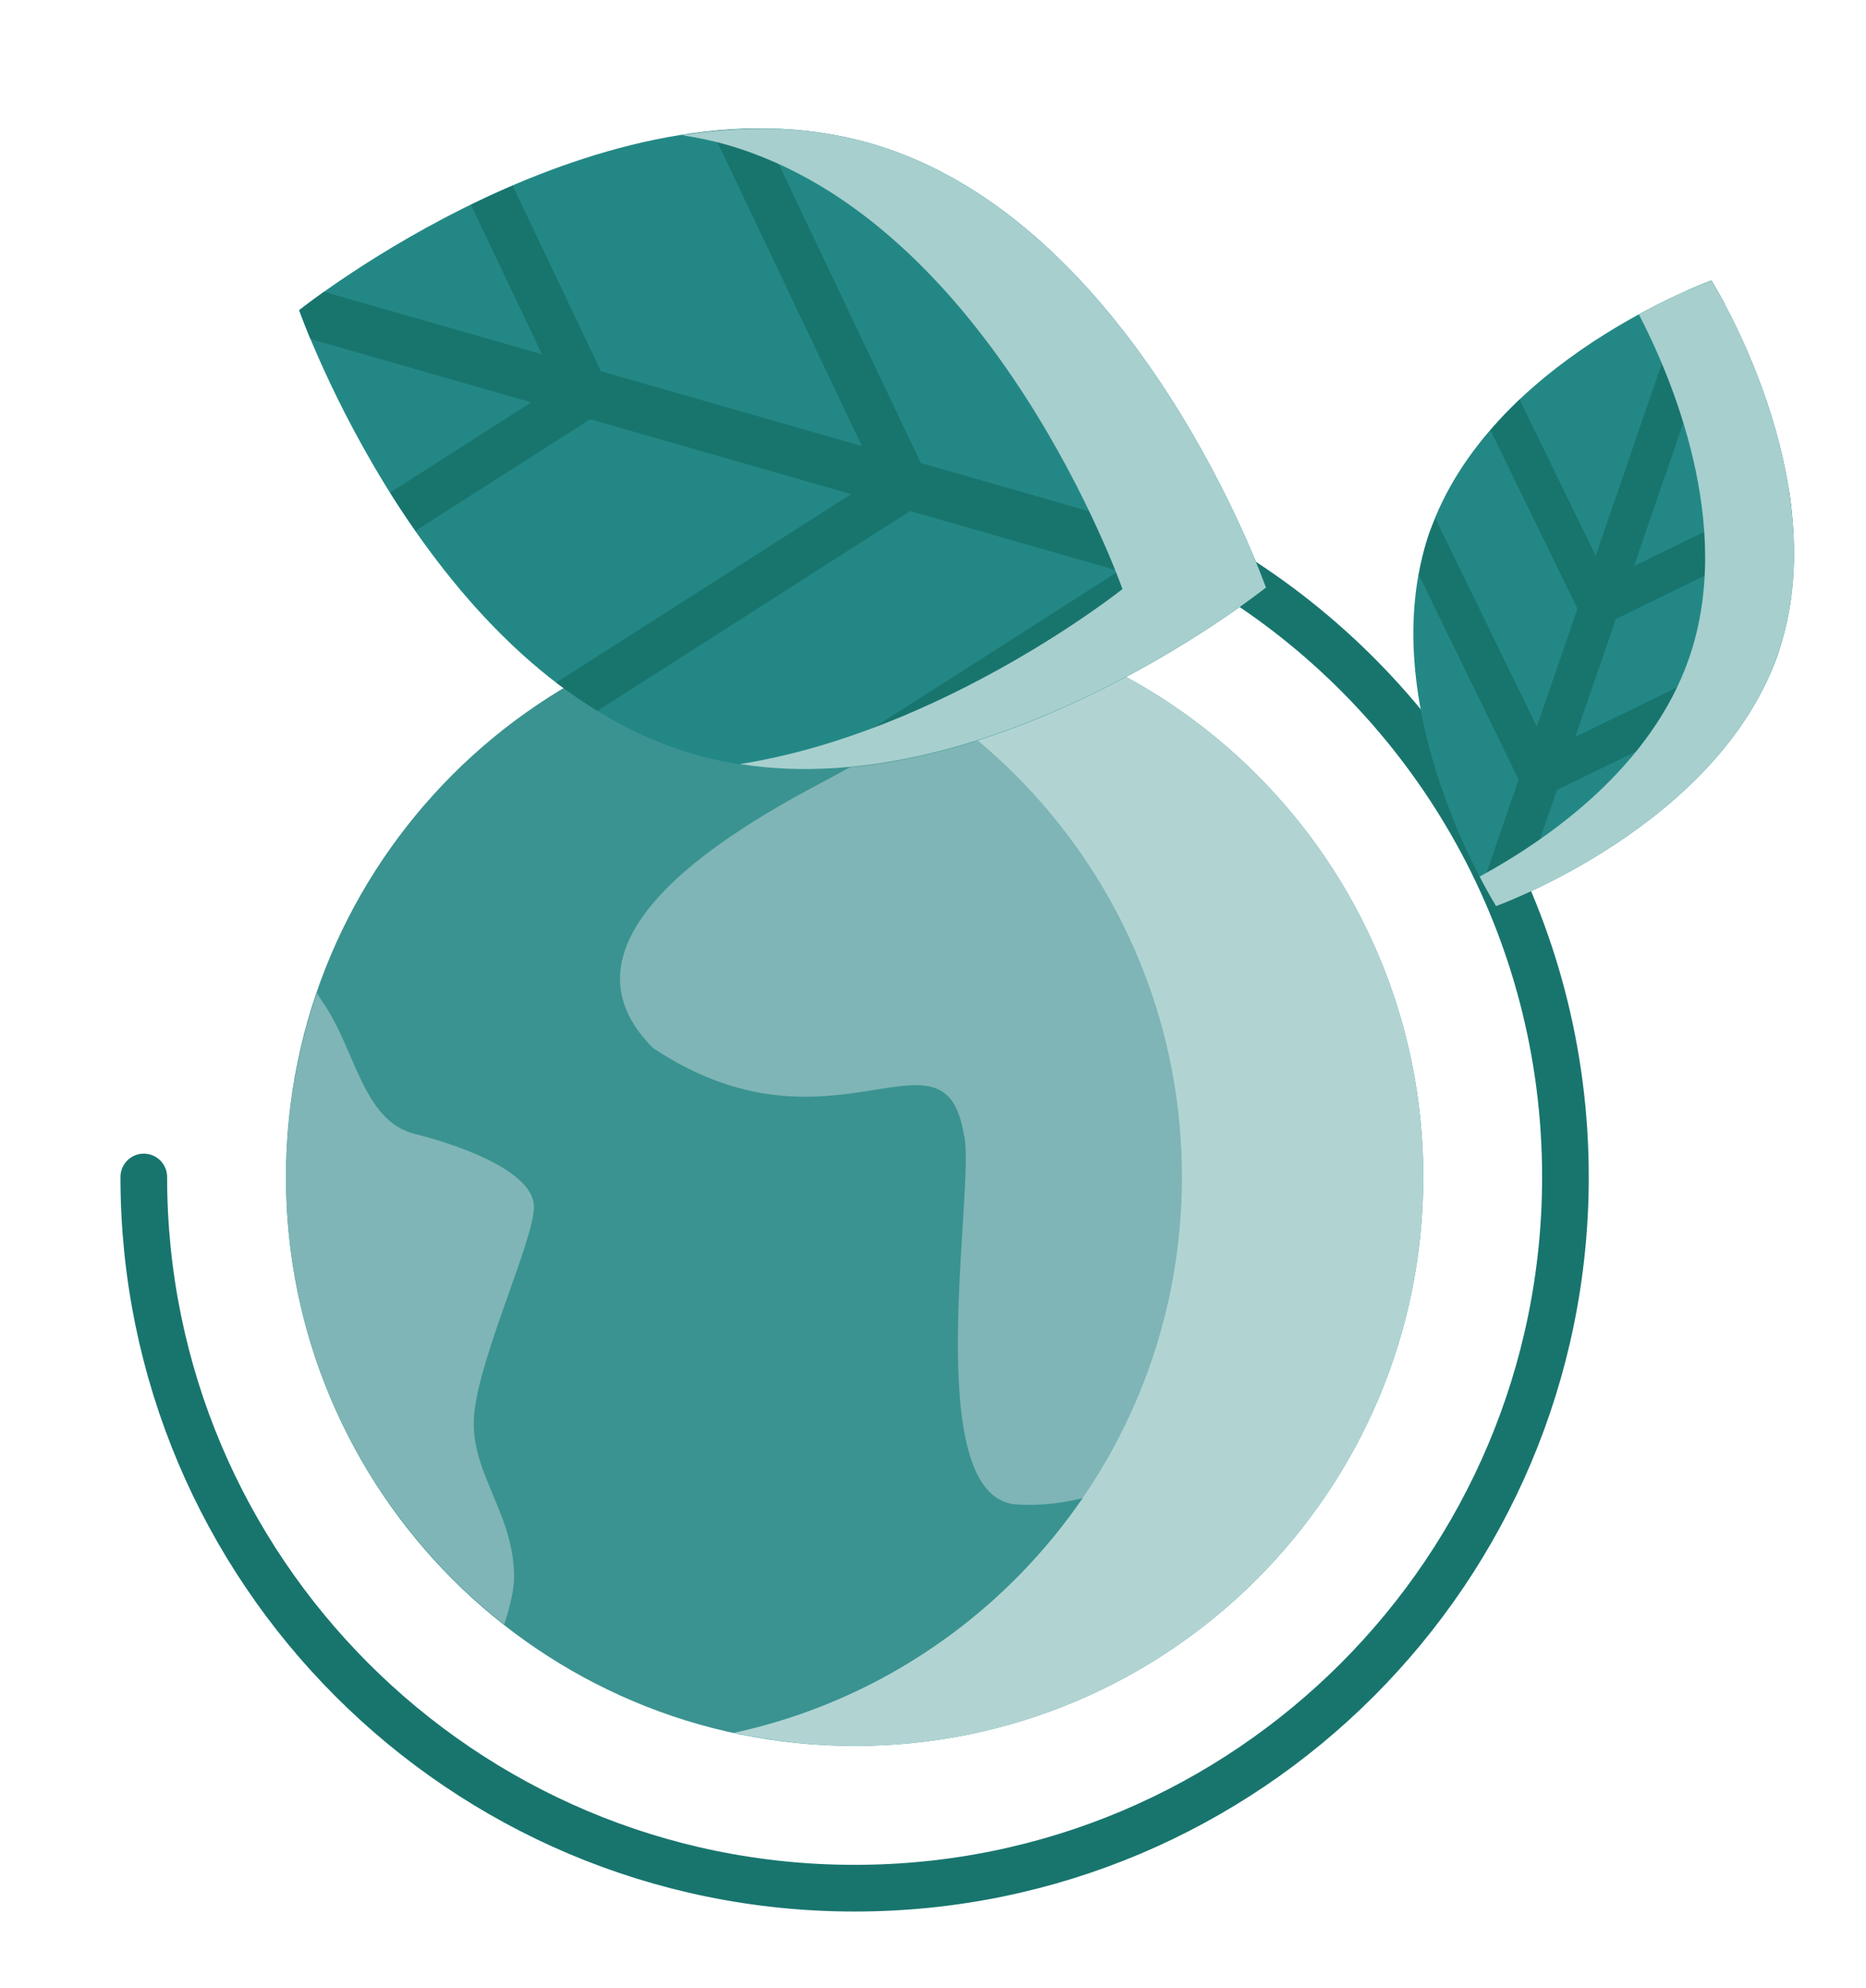 <?xml version="1.0" encoding="UTF-8"?>
<svg xmlns="http://www.w3.org/2000/svg" width="79.994" height="85.186" xmlns:xlink="http://www.w3.org/1999/xlink" version="1.1" viewBox="0 0 79.994 85.186">
  <!-- Generator: Adobe Illustrator 29.8.3, SVG Export Plug-In . SVG Version: 2.1.1 Build 3)  -->
  <defs>
    <style>
      .st0, .st1 {
        fill: none;
      }

      .st2 {
        fill: #b1d4d3;
      }

      .st3 {
        fill: #18756e;
      }

      .st4 {
        isolation: isolate;
      }

      .st5 {
        mix-blend-mode: multiply;
      }

      .st6 {
        clip-path: url(#clippath-1);
      }

      .st7 {
        clip-path: url(#clippath-3);
      }

      .st8 {
        clip-path: url(#clippath-4);
      }

      .st9 {
        clip-path: url(#clippath-2);
      }

      .st10 {
        fill: #a7cfce;
      }

      .st11 {
        fill: #7fb5b6;
      }

      .st1 {
        stroke: #18756e;
        stroke-linecap: round;
        stroke-linejoin: round;
        stroke-width: 2px;
      }

      .st12 {
        fill: #3a9391;
      }

      .st13 {
        fill: #238885;
      }

      .st14 {
        clip-path: url(#clippath);
      }
    </style>
    <clipPath id="clippath">
      <rect class="st0" x="5.164" y="5.5" width="71.745" height="76.402"/>
    </clipPath>
    <clipPath id="clippath-1">
      <rect class="st0" x="5.164" y="5.499" width="71.745" height="76.402"/>
    </clipPath>
    <clipPath id="clippath-2">
      <rect class="st0" x="52.968" y=".722" width="38.987" height="44.55"/>
    </clipPath>
    <clipPath id="clippath-3">
      <rect class="st0" x="24.264" y="19.651" width="43.951" height="55.956"/>
    </clipPath>
    <clipPath id="clippath-4">
      <rect class="st0" x="8.142" y="-11.117" width="54.666" height="61.665"/>
    </clipPath>
  </defs>
  <g class="st4">
    <g id="Layer_1">
      <g class="st14">
        <g class="st6">
          <path class="st1" d="M6.164,50.429c0,16.829,13.643,30.472,30.472,30.472s30.473-13.643,30.473-30.472c0-10.691-5.506-20.097-13.837-25.535"/>
          <path class="st12" d="M36.637,74.807c13.464,0,24.378-10.914,24.378-24.378s-10.914-24.378-24.378-24.378-24.378,10.914-24.378,24.378,10.914,24.378,24.378,24.378"/>
          <path class="st11" d="M21.616,69.603c.26-.804.423-1.51.423-2.025,0-2.834-1.985-4.535-1.701-7.086.283-2.552,2.551-7.37,2.551-8.788s-2.835-2.551-5.102-3.118c-2.268-.567-2.551-3.685-3.969-5.669-.078-.11-.154-.239-.229-.375-.848,2.476-1.33,5.123-1.33,7.887,0,7.791,3.668,14.711,9.357,19.174"/>
          <path class="st11" d="M47.056,28.414c-4.004,1.594-9.531,3.831-10.844,4.581-1.984,1.134-13.606,6.52-8.221,11.906,7.654,5.102,12.473-1.418,13.323,3.685.567,1.984-1.984,15.59,2.268,15.874,4.252.283,9.071-2.835,9.071-5.953s-2.268-5.953-.851-7.654c1.418-1.7,1.134-1.133,3.119-1.417,1.984-.283,2.551-.85,2.834-1.984.284-1.134-1.984-3.685-1.701-6.52.083-.823.65-1.935,1.424-3.102-2.469-4.076-6.09-7.361-10.422-9.416"/>
          <path class="st13" d="M64.135,38.821s9.543-3.425,12.092-10.826c2.548-7.402-2.863-15.976-2.863-15.976,0,0-9.544,3.425-12.092,10.826s2.863,15.976,2.863,15.976"/>
          <path class="st3" d="M76.692,21.012l-6.641,3.239,3.872-11.244c-.332-.622-.559-.987-.559-.987,0,0-.404.148-1.049.433l-3.909,11.353-3.262-6.688c-.435.411-.85.856-1.25,1.318l3.729,7.644-1.739,5.05-4.35-8.917c-.087.211-.187.415-.262.633-.203.59-.34,1.188-.449,1.788l4.278,8.771-1.526,4.43c.333.622.56.987.56.987,0,0,.404-.148,1.048-.433l1.563-4.539,8.803-4.294c.256-.501.49-1.016.678-1.56.087-.254.143-.511.212-.766l-8.91,4.345,1.739-5.05,7.603-3.708c-.033-.61-.087-1.215-.179-1.805"/>
          <g class="st5">
            <g class="st9">
              <path class="st10" d="M76.227,27.995c2.548-7.401-2.863-15.976-2.863-15.976,0,0-1.32.476-3.107,1.45,1.373,2.643,4.119,9.017,2.158,14.713-1.601,4.651-5.962,7.729-8.984,9.377.411.791.704,1.262.704,1.262,0,0,9.544-3.425,12.092-10.826"/>
            </g>
          </g>
          <g class="st5">
            <g class="st7">
              <path class="st2" d="M61.015,50.429c0-13.464-10.914-24.378-24.378-24.378-1.777,0-3.504.201-5.173.562,10.976,2.374,19.205,12.129,19.205,23.816s-8.229,21.442-19.205,23.816c1.669.361,3.396.562,5.173.562,13.464,0,24.378-10.914,24.378-24.378"/>
            </g>
          </g>
          <path class="st13" d="M54.269,25.175s-5.522-15.755-16.966-19.037c-11.445-3.281-24.477,7.153-24.477,7.153,0,0,5.522,15.756,16.967,19.037,11.444,3.282,24.476-7.153,24.476-7.153"/>
          <path class="st3" d="M39.477,19.837l-6.814-14.324c-.715-.002-1.428.031-2.136.102l6.42,13.496-11.185-3.207-3.782-7.95c-.621.266-1.218.539-1.794.821l3.046,6.404-9.339-2.678c-.671.477-1.067.79-1.067.79,0,0,.17.476.486,1.236l9.46,2.713-6.048,3.862c.34.543.704,1.091,1.09,1.644l7.488-4.781,11.185,3.207-12.641,8.072c.566.434,1.156.839,1.766,1.212l13.405-8.558,8.949,2.566-13.28,8.479c1.506-.014,3-.197,4.459-.506l11.351-7.248,2.705.776c.671-.478,1.068-.79,1.068-.79,0,0-.171-.476-.487-1.236l-2.826-.811-5.862-12.322c-1.063-1.003-2.219-1.919-3.47-2.701l6.802,14.298-8.949-2.566Z"/>
          <g class="st5">
            <g class="st8">
              <path class="st10" d="M31.715,32.738c10.932,1.729,22.553-7.563,22.553-7.563,0,0-5.522-15.755-16.966-19.037-2.667-.765-5.417-.765-8.072-.346.644.102,1.286.227,1.923.41,11.444,3.282,16.966,19.037,16.966,19.037,0,0-7.669,6.118-16.404,7.499"/>
            </g>
          </g>
        </g>
      </g>
    </g>
  </g>
</svg>